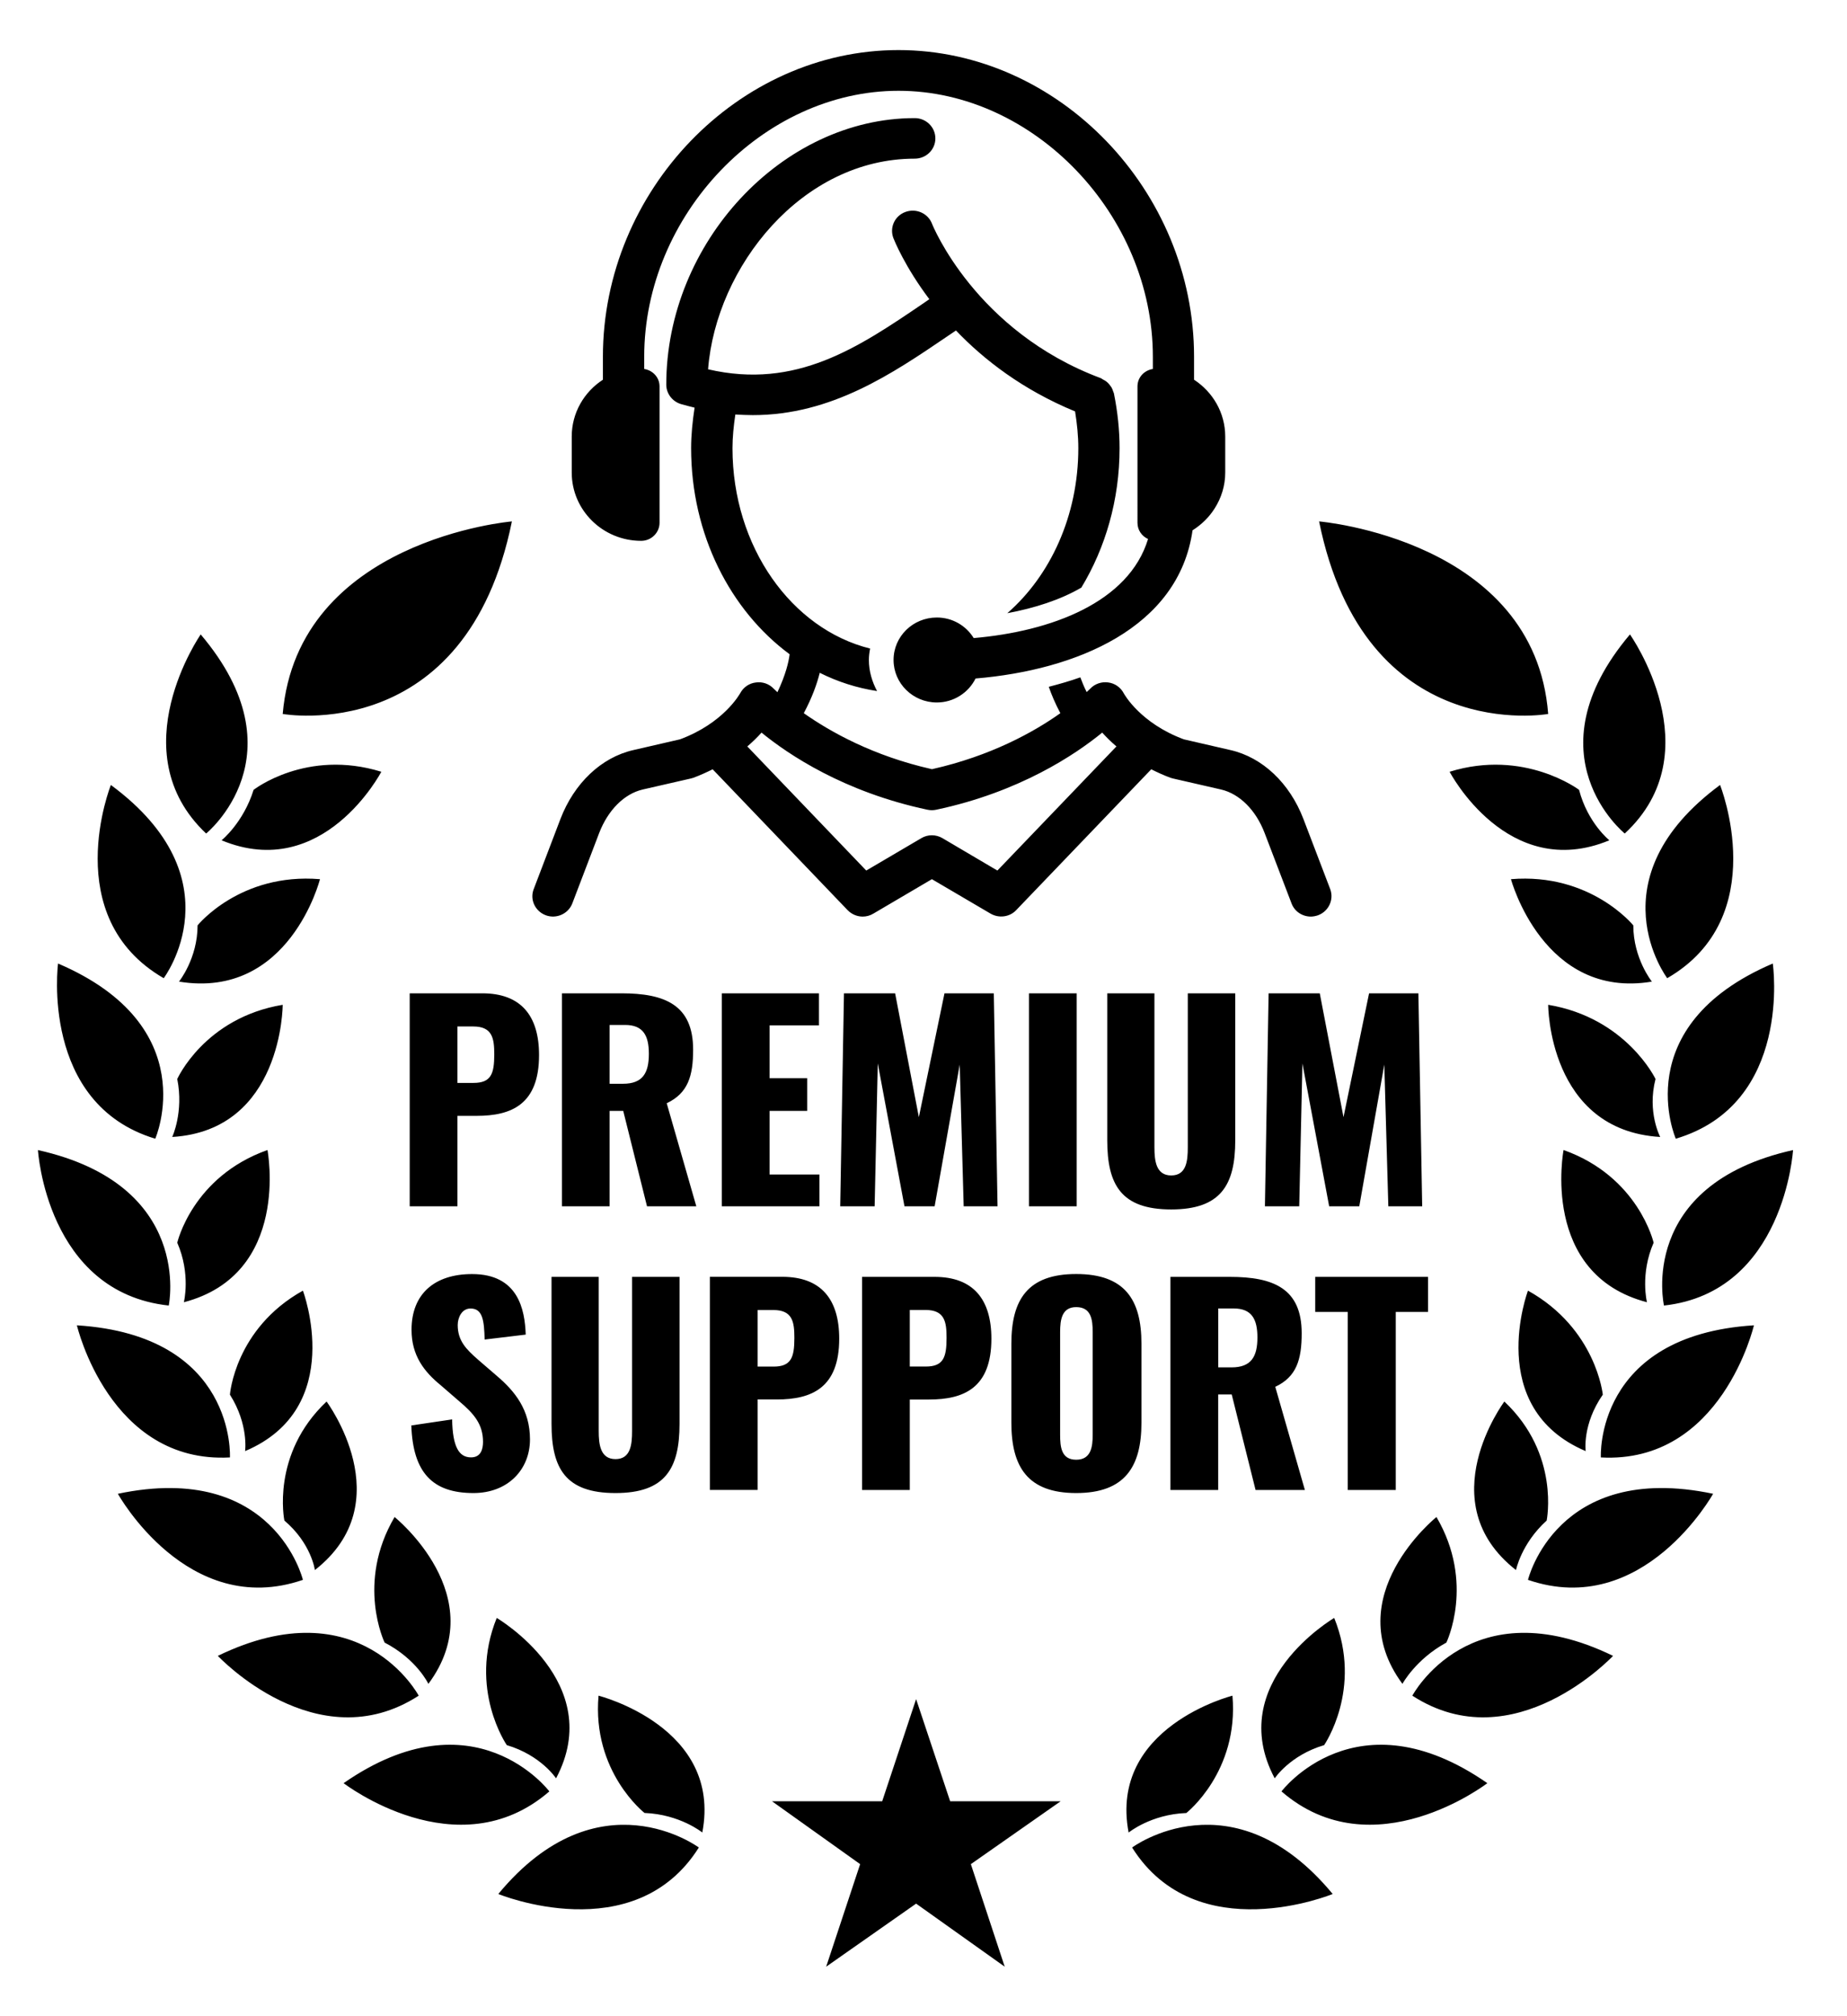 <?xml version="1.0" encoding="utf-8"?>
<!-- Generator: Adobe Illustrator 16.2.0, SVG Export Plug-In . SVG Version: 6.00 Build 0)  -->
<!DOCTYPE svg PUBLIC "-//W3C//DTD SVG 1.1//EN" "http://www.w3.org/Graphics/SVG/1.1/DTD/svg11.dtd">
<svg version="1.1" id="レイヤー_1" xmlns="http://www.w3.org/2000/svg" xmlns:xlink="http://www.w3.org/1999/xlink" x="0px"
	 y="0px" width="33px" height="36px" viewBox="0 0 33 36" enable-background="new 0 0 33 36" xml:space="preserve">
<path d="M29.941,20.332c0,0-0.883-2.009,1.733-3.128C31.675,17.204,32.036,19.71,29.941,20.332z M29.788,17.466
	c0,0-1.334-1.768,0.944-3.45C30.732,14.016,31.675,16.375,29.788,17.466z M29.122,11.328c0,0,1.485,2.094-0.093,3.555
	C29.029,14.883,27.3,13.484,29.122,11.328z M28.754,15.004c-1.82,0.754-2.854-1.224-2.854-1.224
	c1.336-0.414,2.313,0.323,2.313,0.323C28.366,14.692,28.754,15.004,28.754,15.004z M23.568,9.31c0,0,3.853,0.323,4.093,3.438
	C27.661,12.748,24.385,13.339,23.568,9.31z M23.548,16.343c-0.041,0.014-0.086,0.023-0.128,0.023c-0.15,0-0.291-0.09-0.345-0.237
	l-0.479-1.252c-0.156-0.412-0.449-0.703-0.779-0.78l-0.856-0.196c-0.015-0.003-0.028-0.008-0.044-0.012
	c-0.126-0.046-0.24-0.099-0.348-0.153l-2.414,2.516c-0.118,0.124-0.309,0.147-0.457,0.061l-1.048-0.615l-1.046,0.615
	c-0.059,0.036-0.126,0.053-0.19,0.053c-0.099,0-0.196-0.04-0.269-0.114l-2.412-2.516c-0.109,0.054-0.224,0.107-0.349,0.153
	c-0.015,0.004-0.03,0.009-0.044,0.012l-0.857,0.196c-0.331,0.077-0.621,0.368-0.779,0.78l-0.478,1.252
	c-0.071,0.188-0.285,0.283-0.473,0.214c-0.192-0.071-0.29-0.28-0.218-0.466l0.478-1.253c0.245-0.64,0.731-1.101,1.303-1.231
	l0.834-0.192c0.776-0.288,1.064-0.804,1.076-0.825c0.056-0.105,0.161-0.177,0.279-0.19c0.12-0.017,0.237,0.025,0.319,0.111
	c0.001,0.002,0.025,0.025,0.066,0.063c0.149-0.313,0.203-0.549,0.218-0.678c-1.057-0.78-1.76-2.136-1.76-3.68
	c0-0.236,0.025-0.479,0.062-0.723c-0.083-0.021-0.163-0.041-0.247-0.065c-0.154-0.048-0.259-0.189-0.259-0.346
	c0-2.536,2.074-4.759,4.439-4.759c0.204,0,0.369,0.162,0.369,0.363c0,0.2-0.165,0.361-0.369,0.361c-2.018,0-3.55,1.932-3.692,3.761
	c1.575,0.365,2.684-0.388,3.854-1.183l0.099-0.069c-0.439-0.583-0.626-1.05-0.642-1.09c-0.072-0.189,0.023-0.397,0.214-0.467
	c0.192-0.071,0.405,0.024,0.476,0.21c0.006,0.018,0.773,1.922,3.02,2.759c0.013,0.006,0.022,0.016,0.034,0.022
	c0.023,0.011,0.042,0.022,0.063,0.038c0.02,0.016,0.035,0.031,0.051,0.05c0.014,0.017,0.027,0.035,0.039,0.053
	c0.012,0.022,0.021,0.046,0.029,0.07c0.002,0.012,0.012,0.024,0.014,0.037c0.067,0.33,0.101,0.66,0.101,0.978
	c0,0.925-0.254,1.782-0.683,2.49c-0.375,0.219-0.836,0.366-1.323,0.457c0.767-0.667,1.269-1.738,1.269-2.947
	c0-0.213-0.022-0.434-0.058-0.656c-0.935-0.385-1.629-0.923-2.128-1.445l-0.154,0.104c-0.984,0.668-2.071,1.407-3.475,1.407
	c-0.103,0-0.208-0.005-0.313-0.011c-0.03,0.203-0.051,0.407-0.051,0.601c0,1.76,1.056,3.23,2.459,3.578
	c-0.013,0.066-0.022,0.135-0.022,0.204c0,0.201,0.057,0.387,0.146,0.555c-0.359-0.055-0.703-0.165-1.024-0.326
	c-0.048,0.193-0.134,0.438-0.285,0.721c0.47,0.331,1.239,0.764,2.29,1c1.06-0.238,1.83-0.67,2.294-1
	c-0.092-0.173-0.157-0.328-0.207-0.471c0.193-0.05,0.383-0.104,0.564-0.169c0.029,0.08,0.066,0.169,0.113,0.263
	c0.039-0.035,0.061-0.058,0.063-0.06c0.082-0.087,0.203-0.128,0.32-0.112c0.121,0.015,0.225,0.089,0.279,0.193
	c0.01,0.019,0.298,0.535,1.074,0.823l0.834,0.192c0.572,0.13,1.058,0.591,1.303,1.231l0.479,1.253
	C23.836,16.063,23.74,16.272,23.548,16.343z M19.693,13.081c-0.478,0.39-1.473,1.061-2.966,1.377c-0.051,0.011-0.104,0.011-0.156,0
	c-1.492-0.316-2.488-0.987-2.965-1.377c-0.068,0.076-0.155,0.163-0.254,0.247l2.125,2.216l0.984-0.578
	c0.115-0.069,0.261-0.069,0.378,0l0.981,0.578l2.127-2.216C19.848,13.244,19.762,13.157,19.693,13.081z M21.307,9.469
	c-0.248,1.744-2.082,2.496-3.877,2.646c-0.125,0.252-0.388,0.428-0.692,0.428c-0.427,0-0.773-0.341-0.773-0.759
	c0-0.42,0.346-0.758,0.773-0.758c0.282,0,0.524,0.148,0.659,0.367c1.383-0.119,2.771-0.636,3.115-1.769
	c-0.111-0.05-0.189-0.159-0.189-0.289V8.711V6.9c0-0.161,0.119-0.287,0.275-0.312V6.37c0-2.531-2.123-4.749-4.544-4.749
	S11.51,3.839,11.51,6.37v0.218c0.154,0.025,0.274,0.151,0.274,0.312v2.435c0,0.176-0.147,0.322-0.328,0.322
	c-0.685,0-1.241-0.546-1.241-1.22V7.795c0-0.424,0.221-0.797,0.557-1.015V6.37c0-2.968,2.419-5.476,5.281-5.476
	c2.861,0,5.281,2.508,5.281,5.476v0.41c0.335,0.219,0.557,0.591,0.557,1.015v0.642c0,0.236-0.07,0.455-0.189,0.641
	C21.602,9.237,21.465,9.369,21.307,9.469z M8.516,19.924H8.173v1.615H7.32v-3.803h1.296c0.691,0,1.015,0.399,1.015,1.103
	C9.631,19.719,9.14,19.924,8.516,19.924z M8.454,18.328H8.173v1.008h0.286c0.315,0,0.372-0.163,0.372-0.51
	C8.831,18.539,8.797,18.328,8.454,18.328z M5.051,12.748C5.322,9.633,9.146,9.31,9.146,9.31C8.328,13.339,5.051,12.748,5.051,12.748
	z M6.813,13.78c0,0-1.035,1.978-2.854,1.224c0,0,0.388-0.312,0.572-0.901C4.531,14.103,5.473,13.366,6.813,13.78z M3.683,14.883
	c-1.55-1.461-0.097-3.555-0.097-3.555C5.412,13.484,3.683,14.883,3.683,14.883z M2.925,17.466c-1.888-1.091-0.944-3.45-0.944-3.45
	C4.26,15.698,2.925,17.466,2.925,17.466z M2.774,20.332c-2.062-0.622-1.737-3.128-1.737-3.128
	C3.654,18.323,2.774,20.332,2.774,20.332z M3.015,23.311c-2.185-0.236-2.337-2.776-2.337-2.776
	C3.468,21.158,3.015,23.311,3.015,23.311z M4.108,26.023c-2.155,0.117-2.734-2.359-2.734-2.359
	C4.229,23.844,4.108,26.023,4.108,26.023z M5.412,28.209c-2.061,0.708-3.306-1.537-3.306-1.537
	C4.9,26.085,5.412,28.209,5.412,28.209z M5.626,28.034c0,0-0.062-0.474-0.545-0.884c0,0-0.246-1.184,0.754-2.125
	C5.835,25.025,7.176,26.822,5.626,28.034z M5.717,15.698c0,0-0.546,2.153-2.519,1.829c0,0,0.332-0.412,0.332-1.004
	C3.53,16.523,4.288,15.58,5.717,15.698z M5.412,23.045c0,0,0.789,2.094-1.033,2.865c0,0,0.067-0.475-0.271-1.008
	C4.108,24.902,4.196,23.723,5.412,23.045z M4.779,20.534c0,0,0.424,2.216-1.494,2.718c0,0,0.127-0.502-0.118-1.063
	C3.167,22.189,3.437,21.01,4.779,20.534z M5.051,17.941c0,0,0,2.241-1.974,2.36c0,0,0.208-0.443,0.09-1.035
	C3.167,19.266,3.654,18.174,5.051,17.941z M7.481,30.277c-1.821,1.178-3.589-0.711-3.589-0.711
	C6.443,28.329,7.481,30.277,7.481,30.277z M9.815,31.986c-1.64,1.42-3.676-0.147-3.676-0.147
	C8.481,30.214,9.815,31.986,9.815,31.986z M12.486,32.988c-1.152,1.832-3.583,0.83-3.583,0.83
	C10.694,31.656,12.486,32.988,12.486,32.988z M10.697,25.553c0,0.237,0.029,0.5,0.3,0.5c0.272,0,0.296-0.263,0.296-0.5v-2.754h0.848
	v2.625c0,0.799-0.257,1.235-1.144,1.235c-0.891,0-1.143-0.437-1.143-1.235v-2.625h0.843V25.553z M9.935,31.753
	c0,0-0.269-0.412-0.88-0.593c0,0-0.694-1.002-0.18-2.271C8.875,28.889,10.844,30.042,9.935,31.753z M7.654,30.066
	c0,0-0.208-0.44-0.782-0.737c0,0-0.516-1.063,0.178-2.242C7.05,27.087,8.815,28.503,7.654,30.066z M8.549,24.284l0.32,0.276
	c0.333,0.281,0.6,0.615,0.6,1.141c0,0.54-0.396,0.958-1.01,0.958c-0.729,0-1.081-0.362-1.11-1.207l0.729-0.108
	c0.009,0.494,0.124,0.678,0.338,0.678c0.176,0,0.214-0.146,0.214-0.277c0-0.314-0.161-0.502-0.423-0.723l-0.334-0.289
	c-0.295-0.241-0.52-0.529-0.52-0.989c0-0.644,0.415-0.995,1.082-0.995c0.824,0,0.943,0.634,0.958,1.081l-0.734,0.088
	c-0.009-0.337-0.033-0.554-0.252-0.554c-0.157,0-0.229,0.164-0.229,0.295C8.178,23.939,8.326,24.09,8.549,24.284z M11.56,21.539
	l-0.425-1.704h-0.243v1.704H10.04v-3.803h1.062c0.777,0,1.282,0.207,1.282,1.006c0,0.469-0.091,0.777-0.472,0.957l0.529,1.84H11.56z
	 M11.169,18.301h-0.277v1.05h0.239c0.357,0,0.462-0.197,0.462-0.535C11.593,18.493,11.493,18.301,11.169,18.301z M10.694,30.277
	c0,0,2.214,0.558,1.854,2.443c0,0-0.398-0.324-1.032-0.349C11.516,32.372,10.575,31.637,10.694,30.277z M14.641,20.971v0.568h-1.744
	v-3.803h1.735v0.572H13.75v0.944h0.672v0.583H13.75v1.136H14.641z M14.994,23.902c0,0.879-0.491,1.086-1.115,1.086h-0.343v1.615
	h-0.853v-3.805h1.296C14.67,22.799,14.994,23.199,14.994,23.902z M13.536,23.391v1.01h0.285c0.315,0,0.372-0.164,0.372-0.512
	c0-0.287-0.033-0.498-0.376-0.498H13.536z M15.079,17.736h0.914l0.424,2.211l0.458-2.211h0.881l0.067,3.803h-0.605l-0.071-2.53
	l-0.448,2.53H16.16l-0.477-2.551l-0.056,2.551h-0.615L15.079,17.736z M15.402,26.604v-3.805h1.296c0.69,0,1.015,0.4,1.015,1.104
	c0,0.879-0.49,1.086-1.115,1.086h-0.343v1.615H15.402z M16.541,24.4c0.315,0,0.371-0.164,0.371-0.512
	c0-0.287-0.033-0.498-0.376-0.498h-0.281v1.01H16.541z M15.762,32.162l0.606-1.824l0.608,1.824h1.975l-1.605,1.123l0.605,1.831
	l-1.583-1.126l-1.607,1.126l0.607-1.831l-1.575-1.123H15.762z M18.384,17.736h0.853v3.803h-0.853V17.736z M18.07,25.404v-1.412
	c0-0.784,0.289-1.244,1.158-1.244c0.871,0,1.166,0.46,1.166,1.244v1.412c0,0.785-0.295,1.255-1.166,1.255
	C18.359,26.659,18.07,26.189,18.07,25.404z M18.941,25.617c0,0.217,0.02,0.447,0.287,0.447c0.266,0,0.295-0.23,0.295-0.447v-1.831
	c0-0.228-0.029-0.447-0.295-0.447c-0.254,0-0.287,0.22-0.287,0.447V25.617z M22.02,30.277c0.117,1.359-0.824,2.095-0.824,2.095
	c-0.635,0.024-1.031,0.349-1.031,0.349C19.805,30.835,22.02,30.277,22.02,30.277z M23.811,33.818c0,0-2.431,1.002-3.584-0.83
	C20.227,32.988,22.02,31.656,23.811,33.818z M26.574,31.839c0,0-2.038,1.567-3.678,0.147C22.896,31.986,24.232,30.214,26.574,31.839
	z M25.842,29.329c-0.548,0.297-0.785,0.737-0.785,0.737c-1.158-1.563,0.608-2.979,0.608-2.979
	C26.357,28.266,25.842,29.329,25.842,29.329z M25.514,23.425h-0.576v3.179H24.08v-3.179h-0.581v-0.626h2.015V23.425z M23.58,17.736
	l0.424,2.211l0.457-2.211h0.881l0.068,3.803h-0.605l-0.072-2.53l-0.447,2.53h-0.538l-0.478-2.551l-0.057,2.551H22.6l0.066-3.803
	H23.58z M23.658,31.16c-0.612,0.181-0.883,0.593-0.883,0.593c-0.909-1.711,1.063-2.864,1.063-2.864
	C24.352,30.158,23.658,31.16,23.658,31.16z M23.257,23.805c0,0.469-0.091,0.779-0.472,0.957l0.529,1.842h-0.881l-0.426-1.705h-0.242
	v1.705h-0.853v-3.805h1.062C22.752,22.799,23.257,23.006,23.257,23.805z M22.042,23.363h-0.276v1.052h0.238
	c0.357,0,0.462-0.198,0.462-0.535C22.466,23.557,22.366,23.363,22.042,23.363z M22.07,17.736v2.625c0,0.798-0.258,1.234-1.144,1.234
	c-0.891,0-1.143-0.437-1.143-1.234v-2.625h0.843v2.75c0,0.242,0.029,0.502,0.3,0.502c0.272,0,0.296-0.26,0.296-0.502v-2.75H22.07z
	 M25.234,30.277c0,0,1.035-1.948,3.586-0.711C28.82,29.566,27.052,31.455,25.234,30.277z M27.3,28.209c0,0,0.511-2.124,3.308-1.537
	C30.607,26.672,29.361,28.917,27.3,28.209z M29.182,16.523c0,0.592,0.332,1.004,0.332,1.004c-1.939,0.324-2.518-1.829-2.518-1.829
	C28.419,15.58,29.182,16.523,29.182,16.523z M27.086,28.034c-1.551-1.212-0.208-3.009-0.208-3.009c1,0.941,0.756,2.125,0.756,2.125
	C27.18,27.561,27.086,28.034,27.086,28.034z M27.936,20.534c1.34,0.476,1.609,1.655,1.609,1.655
	c-0.245,0.561-0.119,1.063-0.119,1.063C27.508,22.75,27.936,20.534,27.936,20.534z M27.3,23.045
	c1.218,0.678,1.337,1.857,1.337,1.857c-0.371,0.533-0.306,1.008-0.306,1.008C26.512,25.139,27.3,23.045,27.3,23.045z M27.661,17.941
	c1.397,0.233,1.918,1.325,1.918,1.325c-0.153,0.592,0.084,1.035,0.084,1.035C27.661,20.182,27.661,17.941,27.661,17.941z
	 M28.602,26.023c0,0-0.117-2.18,2.735-2.359C31.337,23.664,30.76,26.141,28.602,26.023z M29.73,23.311c0,0-0.487-2.152,2.306-2.776
	C32.036,20.534,31.884,23.074,29.73,23.311z"/>
</svg>
